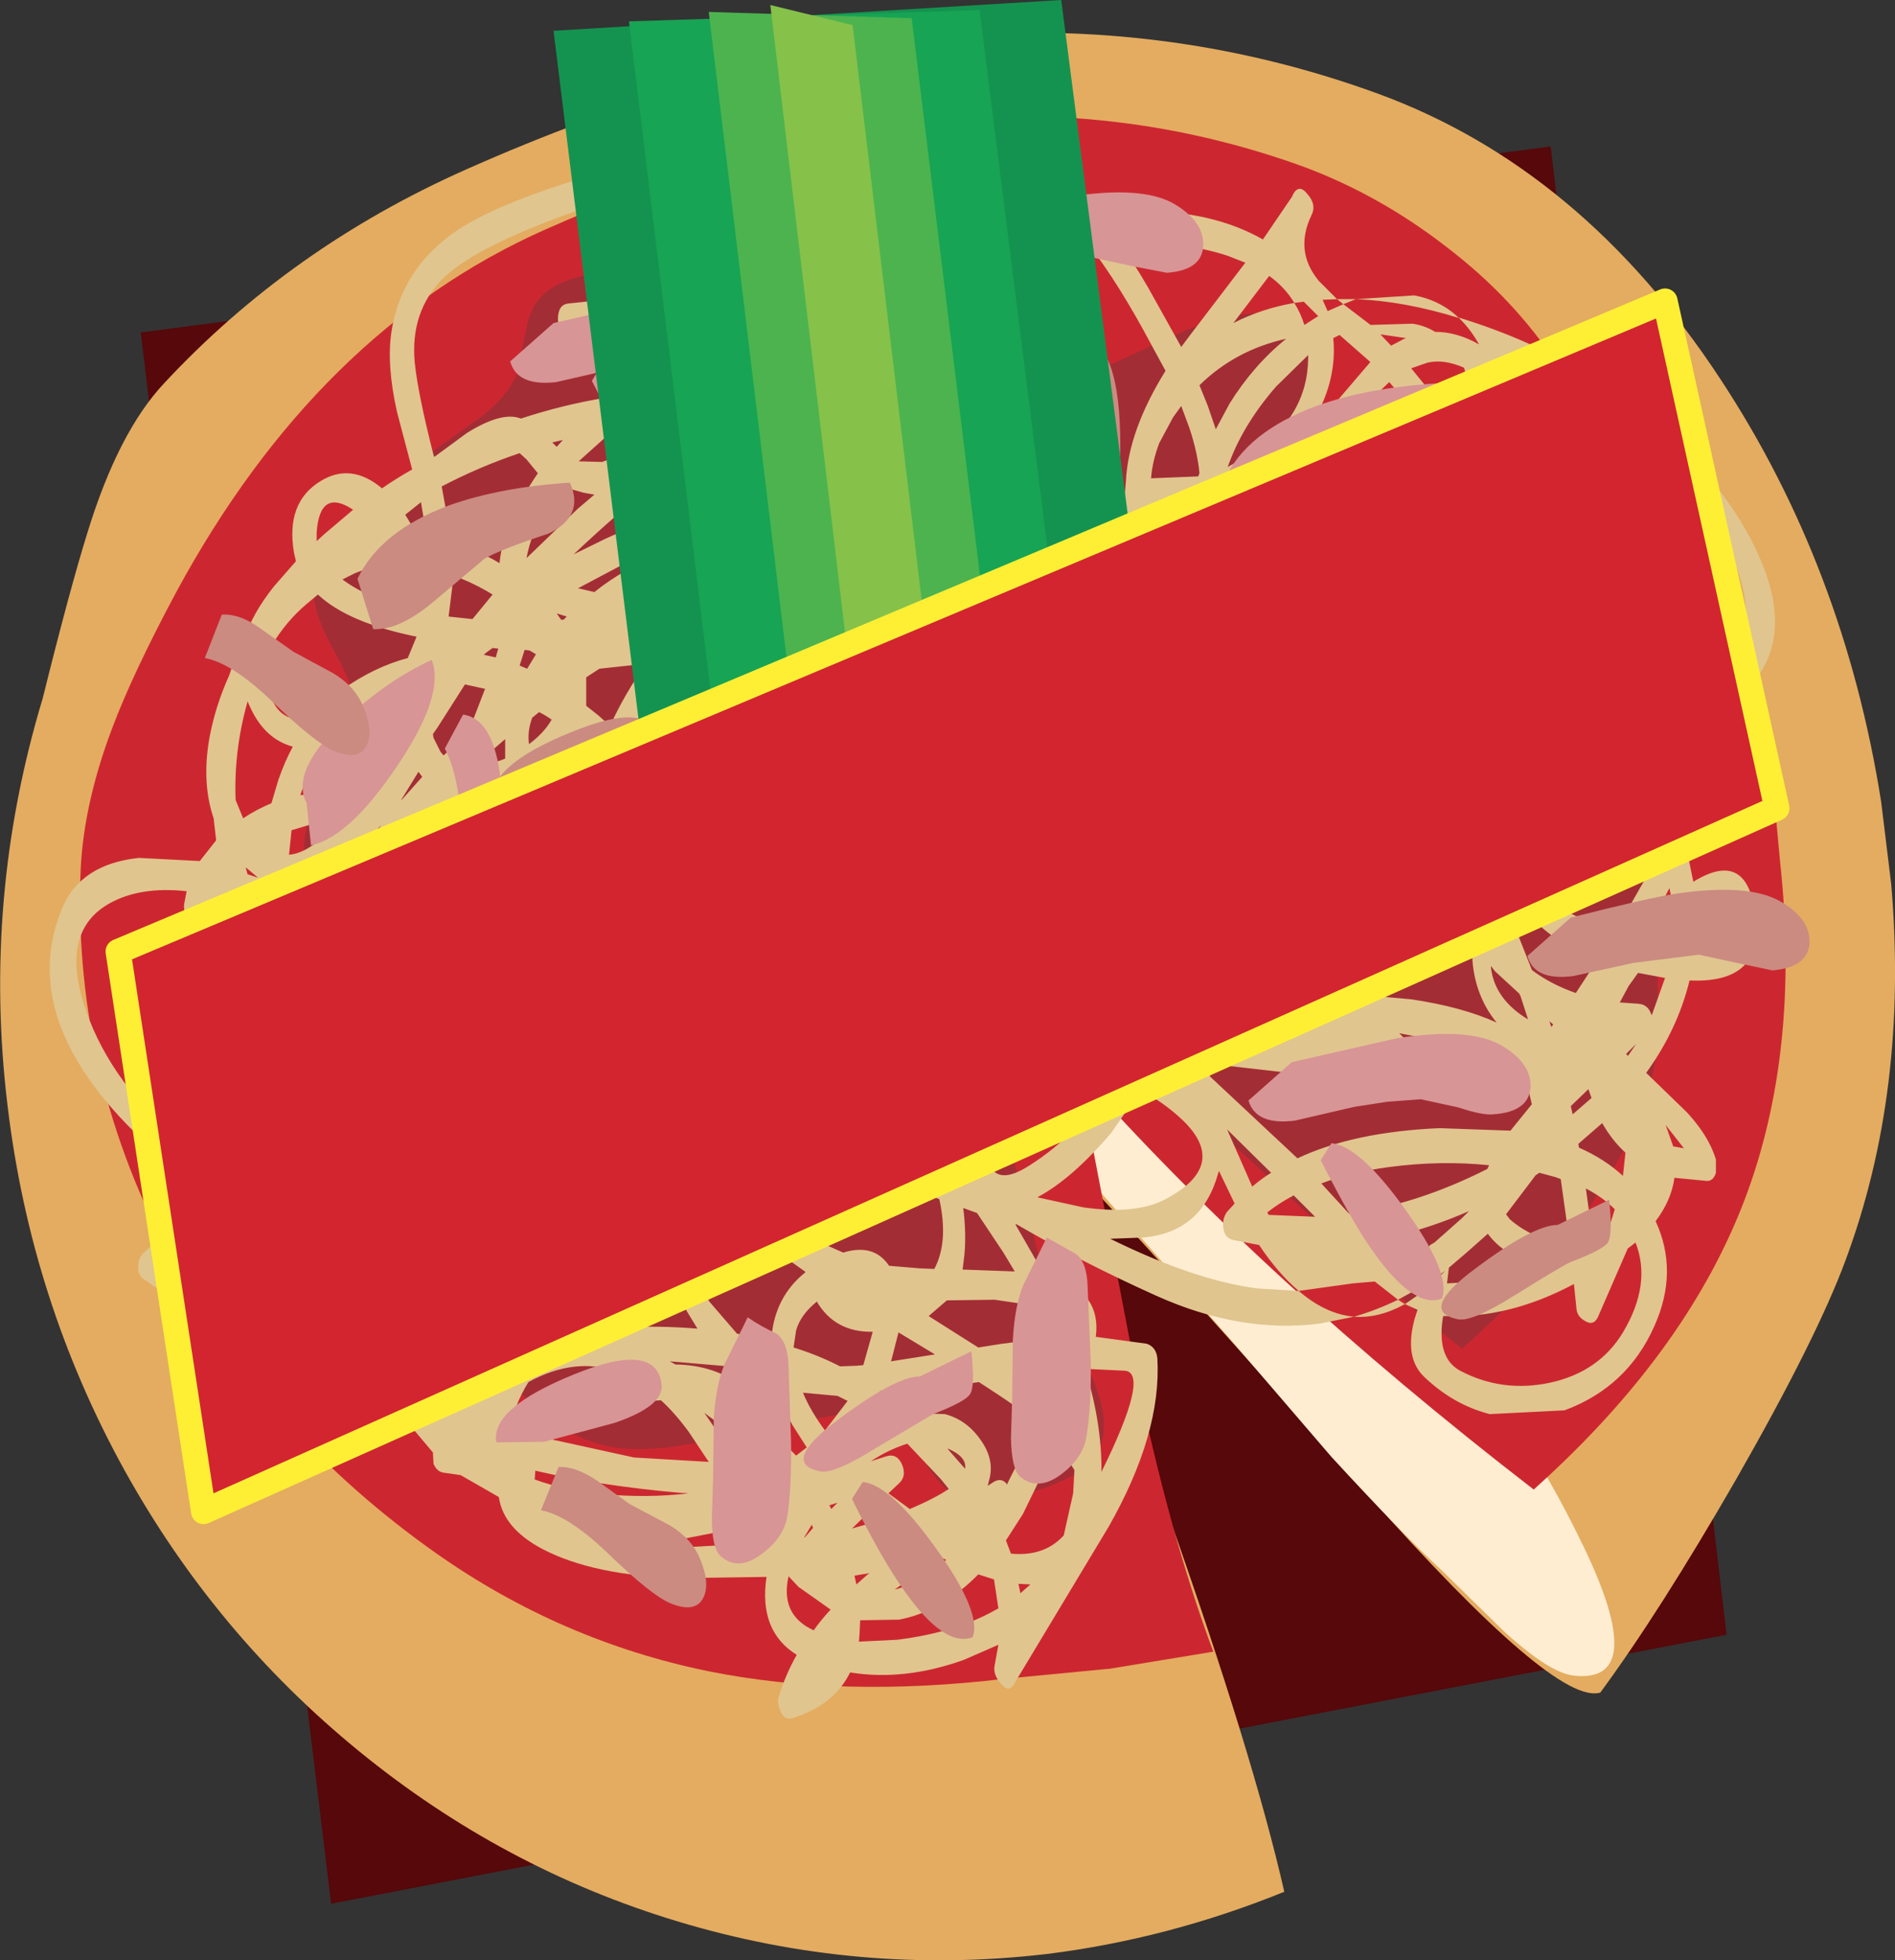 <?xml version="1.0" encoding="UTF-8" standalone="no"?>
<svg xmlns:xlink="http://www.w3.org/1999/xlink" height="155.95px" width="150.8px" xmlns="http://www.w3.org/2000/svg">
  <rect width="100%" height="100%" fill="#333333" stroke="none"/>
  <g transform="matrix(1.0, 0.0, 0.0, 1.0, 0.05, 0.0)">
    <path d="M11.15 26.45 L123.35 11.65 137.35 130.05 26.3 151.45 11.15 26.45" fill="#56080a" fill-rule="evenodd" stroke="none"/>
    <path d="M149.65 63.8 L150.45 70.35 Q151.85 86.75 146.8 100.3 144.5 106.5 138.1 117.7 132.05 128.2 127.3 134.65 123.75 135.75 108.7 118.8 86.85 94.15 83.35 90.85 85.8 100.3 93.0 120.7 99.7 139.7 102.15 150.5 92.9 154.25 83.25 155.45 68.25 157.2 53.85 152.85 39.95 148.65 28.5 139.3 17.05 129.95 9.85 116.95 2.4 103.45 0.55 87.95 -1.45 71.45 3.35 55.55 5.5 46.9 6.9 42.4 9.35 34.4 13.0 30.5 23.05 19.7 37.0 13.5 56.25 4.95 72.95 3.1 92.05 1.05 109.6 7.45 125.85 13.4 136.85 30.15 146.7 45.1 149.65 63.8" fill="#e4ac60" fill-rule="evenodd" stroke="none"/>
    <path d="M89.85 97.45 Q76.7 83.25 83.7 80.35 86.35 79.25 92.05 82.65 95.85 84.9 99.45 88.05 103.75 91.8 108.15 97.25 L117.9 109.85 Q122.15 115.15 125.95 123.0 131.25 134.0 125.15 133.3 123.2 133.05 119.6 129.75 L114.7 124.95 Q111.6 122.1 105.9 115.9 L97.95 106.65 89.85 97.45" fill="#feedd1" fill-rule="evenodd" stroke="none"/>
    <path d="M123.9 29.05 L131.2 39.4 Q135.6 45.7 137.9 50.2 139.5 53.25 140.3 57.5 140.8 60.05 141.3 65.25 L141.6 68.5 Q143.25 83.65 138.8 95.4 134.4 107.0 123.2 117.4 L122.0 118.5 Q100.5 101.9 85.75 85.25 L90.25 108.7 Q93.0 122.05 96.5 131.4 L88.3 132.75 79.95 133.55 Q66.95 135.1 56.3 132.95 44.6 130.55 34.7 123.6 21.15 114.05 13.65 100.2 5.85 85.8 6.35 69.7 6.5 64.25 8.85 58.0 10.5 53.6 13.95 47.15 25.2 26.35 43.25 18.3 59.25 11.2 73.15 9.65 89.0 7.95 103.65 13.25 109.7 15.5 115.0 19.6 120.45 23.75 123.9 29.05" fill="#cc2730" fill-rule="evenodd" stroke="none"/>
    <path d="M83.8 30.35 Q85.55 30.2 88.55 28.9 L93.9 26.45 Q100.7 23.6 104.2 26.05 106.4 27.6 105.6 29.35 104.25 32.35 104.25 32.9 L109.95 32.2 115.2 32.4 Q116.7 33.8 115.25 37.4 L112.65 42.25 111.05 45.55 Q110.8 46.75 112.55 48.35 114.6 50.3 119.95 50.9 L128.1 51.7 Q128.25 54.2 124.85 57.05 120.85 60.4 120.25 61.8 118.9 65.15 122.1 66.3 123.9 67.0 128.2 67.95 131.2 69.3 131.7 71.5 132.0 72.9 131.8 76.4 132.0 82.1 131.7 84.15 131.25 87.6 129.05 91.7 125.05 99.25 117.35 106.35 L116.3 107.3 Q111.65 103.7 102.7 95.35 94.0 87.15 89.15 83.5 86.25 81.3 83.9 80.45 80.25 79.2 78.7 81.45 77.55 83.05 78.55 86.7 L80.45 91.95 Q81.15 93.8 82.05 97.6 82.9 101.4 83.6 103.25 84.25 104.9 86.75 109.35 88.65 113.5 87.15 115.75 86.0 117.55 82.05 118.7 78.2 119.85 76.25 119.1 74.8 118.55 73.15 115.65 71.5 112.85 70.35 112.5 68.85 112.0 64.55 112.95 L58.65 114.25 53.5 115.1 Q50.3 115.5 48.3 115.05 45.55 114.45 43.2 112.55 40.8 110.65 39.8 108.15 39.5 107.45 39.05 104.15 38.7 101.35 37.8 100.4 36.75 99.3 34.05 98.8 L29.85 97.95 Q26.75 96.7 25.4 93.7 24.65 92.05 23.75 87.3 23.1 84.05 23.4 82.6 23.65 81.4 25.35 78.7 27.1 75.85 26.6 73.95 L24.55 69.3 Q23.45 66.6 25.4 63.65 28.0 59.75 28.25 58.15 28.7 55.6 26.6 51.9 24.6 48.3 24.95 46.55 25.15 45.7 27.1 44.0 L29.75 41.6 31.5 39.1 33.25 36.7 37.55 33.65 Q40.2 31.85 41.1 29.7 L41.85 26.05 Q42.25 23.95 43.8 22.95 45.3 21.95 48.25 21.65 L52.85 20.95 Q53.95 20.6 56.7 19.1 59.05 17.85 60.7 17.5 64.95 16.7 69.65 18.45 74.05 20.05 77.25 23.3 78.15 24.2 79.9 28.2 80.95 30.6 83.8 30.35" fill="#a32d35" fill-rule="evenodd" stroke="none"/>
    <path d="M123.75 49.15 L123.55 49.4 123.0 50.1 123.0 50.15 124.5 51.6 125.85 52.6 Q126.5 52.35 126.95 53.0 L127.1 53.35 Q129.9 54.75 133.15 54.55 L134.5 53.9 Q133.4 50.3 130.05 49.05 127.6 48.1 124.05 48.55 L123.75 49.15 M134.45 36.3 Q138.15 40.2 139.95 44.3 142.4 49.8 140.05 53.5 138.8 55.5 136.75 56.4 136.95 59.9 135.65 63.85 L134.2 67.7 134.7 70.15 Q139.3 67.3 139.7 73.55 140.0 78.25 134.4 78.0 133.45 81.9 130.95 85.35 L134.2 88.5 Q135.95 90.4 136.5 92.25 L136.5 93.3 Q136.3 93.95 135.8 93.95 L133.2 93.7 Q132.95 95.5 131.7 97.15 133.55 101.15 131.6 105.5 129.45 110.35 124.45 112.2 L118.5 112.5 Q115.6 111.75 113.3 109.55 111.7 108.05 112.5 105.0 L112.75 104.2 111.75 103.75 113.05 102.85 113.2 102.3 111.2 103.4 109.35 101.95 107.6 102.1 103.3 102.7 Q101.65 101.3 100.15 99.05 L98.1 98.65 Q97.4 98.5 97.3 97.7 97.2 96.95 97.6 96.4 L98.2 95.75 96.95 93.15 96.7 93.95 Q95.3 98.05 90.95 98.45 L88.3 98.55 Q95.0 101.85 100.0 102.5 L103.3 102.7 Q105.45 104.55 107.7 104.75 L104.95 105.3 Q98.7 106.1 92.0 103.1 86.0 100.4 80.85 97.4 L80.75 97.4 83.05 101.4 Q87.65 102.5 87.15 106.35 L91.2 106.9 Q91.95 107.15 92.05 108.05 92.4 114.05 88.15 121.5 L80.75 133.8 Q80.3 134.75 79.65 134.0 78.95 133.25 79.1 132.5 L79.4 130.85 76.65 132.05 Q71.9 133.75 67.6 133.05 66.3 135.7 62.95 136.7 62.35 136.85 62.05 136.1 61.75 135.4 61.95 134.9 62.45 133.25 63.35 131.65 60.3 129.75 60.95 125.45 L54.05 125.55 Q47.2 125.35 43.15 123.25 40.0 121.6 39.65 119.1 L36.6 117.35 35.2 117.15 Q34.7 117.05 34.45 116.45 L34.4 115.55 32.8 113.65 Q29.6 112.15 27.1 110.2 23.15 107.15 20.8 103.25 L15.2 103.3 13.05 102.9 11.3 101.7 Q10.9 101.35 10.95 100.75 10.95 100.15 11.3 99.75 L16.4 95.0 Q13.65 92.95 11.25 90.65 1.2 81.1 4.9 72.25 6.35 68.75 11.0 68.25 L15.85 68.5 17.15 66.85 16.95 65.1 Q16.0 62.3 16.6 58.8 17.05 56.25 18.2 53.7 18.55 52.6 19.05 51.55 L19.4 50.85 Q20.0 48.85 21.75 46.65 L23.5 44.65 23.35 44.0 Q22.65 39.95 25.5 38.25 27.9 36.8 30.35 38.85 31.5 38.05 32.75 37.35 L31.55 32.8 Q30.7 29.05 31.1 26.4 31.85 21.45 36.15 18.45 38.95 16.5 45.2 14.5 52.2 12.3 57.3 11.35 64.2 10.05 69.75 10.6 72.0 10.85 73.95 11.8 74.85 10.6 76.1 10.3 81.3 9.1 87.4 17.05 L90.7 16.8 Q96.4 16.75 100.45 19.05 L102.8 15.6 102.8 15.55 Q103.3 14.55 104.0 15.45 104.75 16.3 104.3 17.15 102.95 20.0 104.9 22.35 L106.35 23.8 105.2 23.85 105.6 24.75 106.85 24.2 108.95 25.8 109.0 25.85 112.35 25.75 Q113.35 25.9 114.15 26.4 115.9 26.4 117.65 27.4 116.95 26.15 116.05 25.3 L116.15 25.3 Q127.05 28.65 134.45 36.3 M127.15 43.1 Q128.6 41.3 127.0 39.1 125.8 37.45 123.6 35.45 L119.1 31.0 118.8 30.75 Q119.3 32.95 119.45 35.85 L119.9 43.25 Q120.1 44.85 120.7 46.25 L122.15 46.05 124.0 45.3 Q126.25 44.2 127.15 43.1 M129.65 41.65 Q129.75 44.05 127.75 45.9 L128.0 45.9 Q134.15 46.75 136.05 52.65 L136.25 53.35 Q136.55 53.35 136.7 53.65 138.85 52.35 138.9 49.25 138.95 45.3 136.0 41.3 132.45 36.55 126.95 33.15 124.0 31.3 121.05 29.95 L125.6 33.9 Q129.5 37.95 129.65 41.65 M102.95 24.1 Q103.45 24.9 103.75 25.85 L104.85 25.15 103.7 24.0 102.95 24.1 Q102.2 22.85 100.95 21.95 L98.1 25.7 Q100.35 24.55 102.95 24.1 M114.8 50.85 Q114.25 53.2 115.0 54.9 L113.15 56.4 113.15 56.45 115.6 55.9 116.65 56.55 117.6 55.7 115.6 55.9 115.05 55.05 115.0 54.9 120.05 50.0 119.75 49.4 Q117.6 49.95 114.8 50.85 M112.45 55.2 L112.4 54.6 Q112.3 53.2 112.65 51.55 L110.3 52.35 Q111.55 53.7 112.45 55.2 M112.25 29.3 L113.35 30.65 Q117.45 35.8 117.45 39.75 117.45 42.05 116.55 45.1 L115.95 47.15 116.0 47.15 117.5 47.0 118.7 46.7 118.35 45.25 Q117.95 43.1 117.75 38.6 117.55 33.1 117.0 31.0 L116.45 29.25 Q114.85 28.55 113.55 28.85 L112.25 29.3 M111.7 26.95 L111.85 26.9 109.8 26.6 110.65 27.5 111.7 26.95 M91.2 47.7 L90.65 47.95 Q84.7 50.7 80.45 50.2 79.9 50.55 79.45 51.0 L80.15 52.5 Q81.15 54.85 81.6 57.25 L83.15 57.25 90.25 56.3 Q91.15 55.7 92.15 55.2 94.45 54.05 96.75 53.7 92.95 51.1 91.2 47.7 M97.65 37.15 L99.45 36.15 Q104.0 33.25 104.05 28.5 L104.05 28.25 101.5 30.75 Q98.8 33.85 97.65 37.15 M98.7 49.4 Q96.1 48.1 93.45 47.65 95.65 51.1 99.65 53.4 L101.4 52.75 102.6 52.35 Q100.95 50.55 98.7 49.4 M96.3 44.85 L98.3 45.3 99.45 45.55 107.65 47.1 113.9 47.35 115.1 43.4 Q116.05 39.85 115.05 37.5 113.5 33.75 110.5 30.4 L109.35 31.5 Q108.65 32.3 106.5 35.7 103.85 39.8 100.3 42.2 L96.3 44.85 M94.85 41.65 L94.9 40.45 Q92.95 40.75 91.05 40.45 91.1 42.25 91.75 44.15 L92.35 44.2 93.9 43.35 95.15 42.65 Q94.85 42.25 94.85 41.65 M97.35 39.7 L97.05 41.45 100.9 38.45 Q103.65 35.9 106.35 31.9 L109.0 28.8 106.55 26.65 106.05 26.9 Q106.4 30.5 104.15 34.0 101.9 37.5 98.25 39.3 L97.35 39.7 M86.1 38.45 Q84.3 38.65 82.5 39.45 81.1 41.65 77.65 43.55 L77.2 43.8 76.5 44.6 Q76.65 45.35 76.95 45.9 L79.7 45.0 Q82.6 44.0 84.3 42.85 88.75 38.2 86.1 38.45 M81.55 35.25 L81.25 35.05 80.6 37.3 80.45 37.8 81.85 37.05 Q82.5 35.95 81.55 35.25 M96.7 34.15 L97.8 32.1 Q99.7 29.05 102.3 26.95 98.25 27.85 95.4 30.65 L96.05 32.25 96.7 34.15 M93.3 33.2 L92.2 35.25 Q91.65 36.7 91.55 38.05 L95.3 37.9 95.4 37.65 Q95.25 36.0 94.6 34.05 L93.95 32.3 93.3 33.2 M99.05 20.9 L97.65 20.35 Q93.85 19.1 89.1 19.4 90.2 20.95 91.3 22.85 L93.95 27.6 94.7 26.6 99.05 20.9 M86.7 19.6 L86.3 19.65 80.75 20.65 Q81.5 23.05 81.75 25.9 82.1 29.35 81.7 32.6 83.3 33.45 83.45 35.9 L83.45 36.45 87.75 36.2 Q88.3 36.3 88.5 36.95 89.55 41.0 86.9 43.9 L89.85 43.95 Q89.25 41.1 89.55 38.25 89.75 34.25 92.7 29.5 L91.45 27.2 Q89.05 22.7 86.7 19.6 M84.85 17.4 Q83.35 15.75 81.9 14.7 78.15 11.95 76.15 13.3 77.3 14.3 78.3 15.65 L79.85 18.3 84.85 17.4 M107.85 23.8 L112.5 23.5 Q114.6 23.9 116.05 25.3 111.7 23.95 107.85 23.8 L106.85 24.2 106.35 23.8 107.85 23.8 M119.7 55.8 L117.8 55.7 117.4 56.75 119.1 56.55 119.4 56.5 119.7 55.8 120.95 56.0 123.15 55.0 123.9 54.2 Q122.6 53.3 121.65 52.2 120.5 53.95 119.7 55.8 M60.05 75.95 L59.75 75.9 59.75 76.15 60.05 75.95 M60.45 71.15 L60.15 72.7 61.05 72.0 60.45 71.15 M53.4 63.8 L53.6 64.15 53.95 64.15 53.4 63.8 M57.5 67.25 L56.35 66.05 54.75 66.2 Q56.35 69.4 57.05 72.5 L57.95 73.05 57.95 72.9 58.9 69.0 57.5 67.25 M60.2 65.35 L58.9 65.65 59.7 66.55 60.2 65.35 M48.85 73.8 Q44.95 72.75 41.65 72.5 42.6 74.65 43.0 77.2 43.3 79.2 43.1 81.0 L43.35 80.9 Q49.3 79.35 52.35 83.65 L52.85 83.5 53.1 82.45 Q53.9 79.8 55.65 77.4 L55.65 76.45 Q52.3 74.75 48.85 73.8 M49.3 66.25 L48.95 66.25 Q49.15 67.85 50.0 69.1 L53.15 70.45 54.9 71.35 Q54.15 68.75 52.7 66.3 L49.3 66.25 M49.25 62.05 L48.95 63.4 48.9 64.0 48.95 64.0 51.25 64.2 49.75 62.3 49.65 62.25 49.25 62.05 M47.6 60.05 L45.9 58.65 Q45.0 60.6 43.4 61.8 44.7 63.05 46.9 63.65 47.0 61.9 47.6 60.05 M42.85 56.65 L42.3 57.1 Q41.9 58.2 42.05 59.2 43.25 58.3 43.85 57.25 43.35 56.9 42.85 56.65 M42.6 52.05 L42.1 51.75 41.7 51.7 41.3 52.95 41.9 53.2 42.6 52.05 M46.65 53.85 L46.6 53.9 46.6 56.15 47.55 56.9 48.5 57.75 Q49.6 55.3 51.35 52.8 L47.65 53.2 46.65 53.85 M55.4 51.3 L55.05 51.3 54.85 51.6 Q53.05 53.85 51.7 56.2 L50.35 58.85 54.0 55.45 58.7 51.0 55.4 51.3 M79.1 71.6 L78.3 70.8 Q76.85 71.5 75.5 72.3 L79.1 71.6 M69.5 70.15 L69.3 70.25 68.55 73.25 69.45 73.15 Q70.65 72.2 71.95 71.35 70.55 71.1 69.5 70.15 M64.35 72.85 L64.75 73.5 66.65 73.4 67.25 71.2 67.1 71.25 64.35 72.85 M67.9 67.7 L67.8 67.45 Q66.95 65.1 67.3 62.55 L65.65 63.4 62.75 64.6 Q61.85 66.55 61.25 68.45 L62.9 70.75 Q65.2 69.25 67.85 68.2 L67.9 67.7 M69.15 53.5 L69.8 56.2 Q71.35 53.7 73.45 51.8 L73.75 49.3 71.75 49.65 69.15 53.5 M68.2 59.2 L68.25 59.2 68.25 59.15 67.8 55.6 66.15 58.2 64.25 61.55 Q66.45 60.55 68.2 59.2 M63.65 50.55 L61.8 50.75 Q60.2 53.0 57.55 55.45 L52.05 60.5 Q54.6 61.6 57.0 63.75 L60.3 63.0 61.35 62.7 62.35 60.6 Q64.2 56.95 67.05 52.9 L65.8 50.35 63.65 50.55 M68.25 51.2 L69.1 50.0 67.75 50.15 68.25 51.2 M79.6 57.0 L79.4 56.25 Q78.8 54.15 78.0 52.4 76.65 53.95 76.0 55.75 76.75 56.35 78.3 56.7 L79.6 57.0 M80.0 59.25 L78.8 59.05 75.45 58.05 Q75.2 59.95 75.6 62.1 76.15 64.8 77.7 67.1 L78.0 67.25 79.0 65.7 Q80.4 62.8 80.0 59.25 M73.7 56.75 L73.55 56.55 73.15 57.2 70.25 60.5 70.15 64.25 69.85 67.2 70.0 67.35 70.75 67.1 Q73.15 66.35 75.2 66.5 L74.9 65.95 Q72.75 61.4 73.7 56.75 M39.4 88.1 L40.0 88.3 Q40.85 88.6 40.75 89.85 40.7 91.1 39.8 90.75 L36.8 89.55 36.25 89.75 34.65 90.2 34.55 90.3 Q32.3 93.6 31.45 97.45 L31.15 99.25 34.05 100.65 44.7 99.95 52.4 94.2 Q53.0 92.0 52.6 89.35 52.35 87.75 51.7 86.6 48.85 85.8 46.35 86.05 L40.85 86.65 39.4 88.1 M29.45 90.1 Q25.7 89.3 23.7 86.65 L23.0 85.45 Q22.3 87.15 22.25 88.6 22.15 93.9 29.4 98.3 30.05 94.15 32.05 90.45 L29.45 90.1 M24.65 82.45 L24.2 83.1 24.75 84.5 Q27.0 88.15 32.5 87.95 L33.3 87.9 31.75 87.1 Q26.1 86.3 24.65 82.45 M24.5 75.9 L25.0 74.4 23.6 73.65 24.5 75.9 M28.5 76.95 L27.25 78.7 Q28.8 79.55 30.95 79.65 L28.5 76.95 M18.2 97.0 L17.75 96.55 13.75 100.55 16.85 100.9 19.5 100.85 19.2 100.1 18.2 97.0 M19.65 94.35 L19.7 94.95 Q22.6 96.85 25.55 98.3 L24.65 97.6 Q21.6 95.15 20.8 91.85 L19.65 94.35 M19.85 75.4 Q17.05 78.25 15.8 81.65 14.0 86.1 15.55 90.05 16.3 91.9 17.55 93.45 L17.7 93.55 17.8 93.4 Q17.85 90.4 19.2 87.65 19.5 87.05 20.1 87.25 L20.65 87.6 Q21.0 84.95 22.4 82.2 22.45 81.1 22.85 79.9 21.1 77.75 19.85 75.4 M14.85 72.95 Q14.55 72.5 14.6 71.95 L14.8 70.9 Q11.15 70.5 8.7 71.85 4.8 74.0 6.6 79.8 8.35 85.5 13.85 90.5 11.5 84.25 15.2 77.9 16.75 75.25 18.85 73.2 L18.7 72.9 15.7 73.45 Q15.2 73.5 14.85 72.95 M39.4 72.4 Q34.9 72.4 31.55 73.95 30.8 74.3 30.15 74.75 L29.8 75.2 Q32.25 77.4 33.55 80.15 33.8 80.7 33.7 81.3 33.6 82.05 32.95 82.1 29.45 82.4 26.85 80.9 L27.6 81.55 Q29.55 83.15 32.0 84.6 L32.8 84.65 36.5 84.6 Q38.55 82.7 41.15 81.65 41.85 78.65 40.55 75.0 L39.4 72.4 M39.6 69.15 L40.15 69.9 40.55 69.9 Q44.7 70.0 48.75 71.2 44.4 69.65 39.7 69.15 L39.6 69.15 M34.1 69.0 L32.85 70.95 Q35.1 70.2 37.7 70.0 L36.65 68.95 34.1 69.0 M32.5 66.4 L32.0 67.0 32.35 66.95 33.0 66.9 33.1 66.65 32.5 66.4 M36.2 65.9 L37.15 66.65 Q42.35 66.65 47.55 68.25 L47.0 66.0 Q42.65 65.3 41.05 62.9 L38.65 63.35 37.25 63.4 36.6 64.6 36.0 65.75 36.2 65.9 M25.95 72.35 L26.95 70.6 Q25.75 71.05 24.7 71.65 L25.95 72.35 M27.75 73.4 L27.8 73.35 29.15 72.5 29.9 71.5 31.45 69.3 30.15 69.55 27.75 73.4 M21.65 73.75 L21.4 73.95 22.25 75.45 21.65 73.75 M20.4 69.8 L20.45 69.8 20.1 69.5 19.5 69.0 19.65 69.55 20.4 69.8 M21.55 63.9 L22.1 62.05 Q22.6 60.6 23.25 59.4 21.05 58.8 19.9 56.35 L19.65 55.8 19.6 56.0 Q18.55 59.8 18.7 63.65 L19.3 65.1 Q20.35 64.4 21.55 63.9 M30.3 65.65 L30.35 65.6 28.1 67.85 28.85 67.65 30.3 65.65 M25.45 66.75 L27.1 65.2 25.15 65.45 23.15 66.05 22.95 68.0 Q24.15 67.9 25.45 66.75 M40.15 58.8 L38.7 60.05 38.3 61.0 39.9 60.45 40.15 60.35 40.15 58.8 M33.55 61.8 L33.25 61.4 31.9 63.6 31.9 63.65 33.55 61.8 M32.15 57.85 L32.3 56.2 Q29.5 59.75 25.7 59.75 24.5 61.35 23.85 63.25 L28.95 62.95 30.55 60.6 32.15 57.85 M38.55 54.8 L36.95 54.45 34.75 57.9 34.4 58.4 34.45 58.7 35.0 59.8 35.25 60.1 37.2 58.3 38.55 54.8 M38.5 52.1 L39.4 52.3 39.6 51.6 39.15 51.55 38.6 51.95 38.45 52.1 38.5 52.1 M35.65 49.05 L37.55 49.25 39.15 47.3 Q37.7 46.4 36.05 45.8 L35.65 49.05 M33.2 42.6 L33.9 42.65 33.45 39.95 32.2 40.95 33.2 42.6 M28.2 45.6 L27.2 46.1 Q29.45 47.75 33.05 48.6 32.75 46.55 32.1 45.0 30.0 44.85 28.2 45.6 M25.25 47.3 L24.35 48.05 Q22.75 49.4 21.6 51.3 L21.6 51.35 Q21.1 52.95 21.35 54.7 21.8 57.5 24.65 57.3 25.75 55.85 27.2 54.85 29.75 53.05 32.4 52.35 L33.1 50.65 Q27.65 49.55 25.25 47.3 M25.75 42.5 L28.05 40.55 Q25.4 38.8 25.15 42.35 L25.15 43.05 25.75 42.5 M71.35 37.95 L71.25 37.2 70.85 37.45 71.35 37.95 M67.8 47.3 L66.2 47.8 66.75 47.7 71.3 47.05 72.15 45.95 67.8 47.3 M62.6 43.35 L61.9 44.0 61.7 44.5 62.25 44.75 62.6 43.35 M64.1 45.85 L64.9 45.6 69.4 44.2 Q67.1 43.2 64.65 42.75 L64.1 45.85 M62.55 39.95 L62.8 39.95 63.0 39.8 Q62.9 37.4 61.95 35.4 62.6 37.65 62.55 39.95 M68.9 38.6 L66.2 40.45 Q69.55 41.25 72.4 43.1 L72.45 43.05 Q71.5 41.1 69.8 39.45 L68.9 38.6 M66.65 36.95 Q65.35 36.15 63.9 35.5 L64.6 38.6 Q65.3 38.0 66.15 37.35 L66.65 36.95 M62.85 32.2 L62.5 32.35 Q65.55 33.4 68.35 35.4 L69.55 33.85 Q70.7 32.15 67.3 31.9 L62.85 32.2 M79.15 34.5 L78.1 34.6 77.9 34.65 76.75 38.75 76.4 41.0 76.4 41.1 Q76.45 41.0 76.6 41.0 L76.9 40.5 Q78.15 38.45 78.8 36.0 L79.15 34.5 M75.75 35.7 L75.9 35.2 Q74.65 35.6 73.4 36.15 73.6 38.7 74.05 40.7 L74.4 42.15 74.65 42.05 Q74.75 39.35 75.75 35.7 M45.95 46.8 L47.25 47.1 47.9 46.6 Q52.95 42.95 58.0 43.5 L59.55 42.4 Q54.6 42.55 50.0 44.65 L45.95 46.8 M44.8 49.3 L45.05 49.05 44.25 48.8 44.6 49.3 44.8 49.3 M47.25 39.35 L46.4 39.2 44.45 38.65 Q43.45 40.05 42.75 41.6 42.1 43.05 41.85 44.4 L45.9 40.5 47.25 39.35 M46.0 36.7 L47.85 36.75 Q49.3 36.35 49.55 34.4 L49.6 33.95 48.9 34.1 46.0 36.7 M41.85 36.55 L41.3 36.05 Q38.05 37.15 35.1 38.7 L35.9 43.1 37.55 43.7 Q38.7 44.2 39.7 44.8 L39.75 44.4 Q40.1 41.7 42.45 38.1 L42.75 37.65 41.85 36.55 M44.25 35.55 L44.75 35.0 43.9 35.2 44.25 35.55 M59.25 34.05 L58.95 34.0 Q55.55 35.75 52.1 38.45 49.15 40.75 45.6 44.1 L48.15 42.85 Q54.2 40.05 60.4 39.9 L60.8 39.9 Q61.05 36.75 59.25 34.05 M58.5 31.5 L58.65 31.45 58.2 31.35 58.5 31.5 M51.4 33.75 L51.15 36.2 Q53.0 34.8 54.95 33.6 L51.4 33.75 M49.7 22.75 L49.8 23.6 66.75 20.9 59.65 21.3 49.7 22.75 M71.4 22.7 L68.2 23.35 52.4 25.8 55.05 27.1 56.6 28.1 Q58.95 28.35 60.9 30.35 L59.65 30.95 60.2 31.7 62.45 32.35 61.1 30.6 60.9 30.35 Q68.35 27.15 71.15 31.65 L71.25 26.35 71.4 22.7 M78.65 21.1 L77.25 21.4 77.05 21.45 Q79.85 24.15 79.2 29.15 L78.55 32.2 79.55 32.15 Q80.3 26.3 78.65 21.2 L78.65 21.1 M73.95 22.15 L73.4 22.3 73.1 27.85 73.2 33.8 Q74.9 33.0 76.5 32.6 77.35 28.6 77.05 26.6 76.6 23.5 73.95 22.15 M74.8 15.2 L74.45 16.1 73.75 19.5 73.7 19.55 73.9 19.55 77.65 18.75 Q76.45 16.55 74.8 15.2 M71.85 17.45 Q72.2 15.4 72.75 13.95 70.7 13.0 68.1 13.0 61.4 12.95 54.35 14.45 47.35 15.9 41.15 18.6 36.9 20.45 35.1 22.25 32.6 24.85 32.95 28.8 33.2 31.3 34.45 36.2 L34.5 36.35 34.65 36.25 37.1 34.45 Q39.9 32.7 41.4 33.3 44.75 32.2 48.1 31.65 L49.3 30.7 49.35 31.25 49.4 31.45 51.15 31.25 51.35 32.4 Q52.95 31.5 54.4 31.15 L56.55 31.2 56.8 31.25 56.45 30.95 54.4 31.15 51.15 31.25 50.85 29.65 49.3 30.7 48.6 27.15 45.2 26.65 Q44.4 26.6 44.35 25.4 44.35 24.25 45.15 24.15 L47.95 23.85 47.65 21.75 Q47.55 20.45 48.45 20.4 L57.1 19.05 67.75 18.4 71.7 18.9 71.85 17.45 M133.1 91.2 L133.95 91.35 132.5 89.5 133.1 91.2 M126.7 98.55 L128.05 97.5 128.45 96.2 Q127.5 95.25 126.15 94.55 L126.7 98.55 M126.35 86.65 L124.95 88.0 125.1 88.65 126.6 87.35 126.35 86.65 M129.3 91.7 Q128.25 90.75 127.45 89.35 L125.55 91.0 125.6 91.3 Q127.65 92.2 129.1 93.55 L129.3 91.7 M129.35 83.85 L129.5 84.0 130.15 83.05 129.35 83.85 M123.4 81.7 L123.55 81.5 123.25 81.25 123.4 81.7 M130.3 77.4 L129.55 78.45 128.85 79.75 130.3 79.85 Q131.1 79.9 131.35 80.7 L131.4 80.75 132.45 77.8 130.3 77.4 M131.9 75.4 L132.95 75.55 133.05 74.1 131.9 75.4 M135.65 71.95 L134.9 72.5 134.8 75.6 135.85 75.4 Q137.75 74.9 137.6 72.9 137.4 70.85 135.65 71.95 M132.0 72.2 L132.95 71.4 132.8 70.65 132.0 72.2 M121.95 68.2 L121.5 68.85 Q122.3 71.2 124.7 72.55 L128.35 74.35 132.05 67.85 Q130.7 64.25 127.9 61.7 124.35 64.85 121.95 68.2 M124.5 57.0 L125.3 57.35 129.05 56.5 126.2 55.5 124.5 57.0 M135.0 56.9 L134.35 57.0 133.95 57.0 133.1 57.55 129.6 60.2 130.55 61.2 Q132.2 63.05 133.25 65.2 135.15 60.6 135.0 56.9 M119.8 96.6 L120.1 97.0 Q121.4 98.15 123.45 98.8 L124.9 99.15 124.15 93.8 123.75 93.65 122.45 93.3 122.15 93.5 119.8 96.6 M110.45 92.85 Q107.45 93.25 105.1 94.15 L107.3 96.55 Q112.65 95.85 118.3 93.0 L118.45 92.7 Q114.55 92.3 110.45 92.85 M110.95 98.35 L109.3 98.7 111.45 100.55 113.65 99.2 113.75 99.05 114.1 98.85 116.3 96.9 116.85 96.35 Q114.0 97.6 110.95 98.35 M102.65 76.05 Q102.95 77.05 103.9 77.35 L103.8 77.25 102.65 76.05 M111.65 82.55 L112.85 82.5 111.3 82.2 111.65 82.55 M117.6 78.75 Q117.1 77.3 117.1 75.7 L115.65 74.55 113.7 73.2 112.5 75.7 Q111.0 78.15 108.9 79.2 L112.25 79.5 Q116.3 80.1 119.05 81.35 118.1 80.2 117.6 78.75 M120.8 79.0 L118.9 77.25 118.6 76.85 118.6 77.0 Q118.9 79.5 121.55 81.1 L120.95 79.25 120.85 79.05 120.8 79.0 M100.8 96.45 L100.9 96.65 104.6 96.8 102.9 95.1 Q101.75 95.7 100.8 96.45 M99.6 94.4 Q100.3 93.8 101.1 93.3 L97.6 89.85 99.6 94.4 M90.7 86.75 L88.4 90.1 Q85.25 93.8 82.5 95.25 L86.15 96.05 Q90.35 96.65 92.7 95.4 97.8 92.7 94.05 89.1 92.45 87.6 90.7 86.75 M88.45 85.9 L86.35 85.6 Q83.5 85.4 80.5 86.7 79.75 87.0 78.7 87.6 78.25 89.45 78.4 91.2 78.6 94.85 81.9 92.7 85.85 90.2 88.45 85.9 M86.4 78.65 L87.1 79.05 86.45 77.95 85.75 76.1 85.6 75.95 82.5 74.2 82.25 76.65 80.3 75.95 80.4 73.75 74.05 74.9 71.25 75.2 70.2 75.45 Q68.8 75.8 67.5 76.5 L67.8 75.7 67.5 75.7 66.3 75.8 66.9 76.8 67.5 76.5 67.2 77.25 67.7 78.05 67.75 78.15 71.05 75.35 74.05 74.9 Q77.0 74.9 80.3 75.95 L79.95 77.65 79.75 78.4 79.1 78.2 Q74.15 77.0 69.7 78.35 L68.3 78.9 Q72.1 84.55 73.75 87.7 75.35 86.7 77.3 85.65 L79.75 78.4 81.65 79.0 79.7 84.5 Q83.1 83.1 86.6 83.1 L89.8 83.45 89.85 83.35 Q85.6 80.4 81.65 79.0 L82.05 77.5 82.25 76.65 Q84.25 77.45 86.4 78.65 M95.95 84.6 L96.0 84.8 96.25 85.65 103.2 92.15 Q107.65 90.05 114.5 89.75 L120.15 89.95 121.85 87.85 121.5 86.35 119.75 87.2 Q116.1 88.65 111.75 85.4 L104.3 85.55 95.95 84.6 M93.15 80.85 L93.05 81.15 93.35 81.25 93.3 80.9 93.15 80.85 M91.15 80.3 L91.25 80.05 89.1 78.85 89.85 79.45 91.15 80.3 M100.4 74.05 Q93.2 67.95 89.35 72.2 88.25 73.4 87.85 74.5 L92.65 76.15 92.8 76.2 92.8 75.7 92.9 75.4 Q93.2 74.4 94.0 74.8 94.75 75.25 94.7 76.15 L94.7 76.75 101.0 78.2 Q100.1 76.7 100.4 74.05 M98.6 68.3 L98.05 68.2 96.35 68.9 Q97.25 69.2 98.15 69.7 99.4 70.4 100.9 71.6 101.15 70.4 101.55 69.3 100.25 68.7 98.6 68.3 M84.85 68.4 L84.9 70.2 93.1 67.55 Q88.95 67.35 84.85 68.4 M85.6 72.5 L85.85 73.0 86.15 72.35 85.6 72.5 M82.7 70.75 L82.5 69.1 80.95 69.65 81.75 71.0 82.7 70.75 M86.7 59.4 L81.9 59.45 Q82.05 61.95 81.7 64.55 81.55 65.8 81.05 66.85 L81.95 66.55 82.9 66.3 Q83.2 64.95 83.9 63.55 85.05 61.2 86.7 59.4 M120.35 70.75 L119.75 71.85 121.85 77.15 121.9 77.2 122.1 77.35 Q123.5 78.35 125.35 79.0 L127.05 76.4 Q125.45 75.7 124.0 74.8 121.5 73.2 120.35 70.75 M115.75 67.9 L115.0 66.75 114.4 70.95 116.5 72.5 Q116.0 70.75 115.8 68.7 L115.75 67.9 M121.45 63.55 L121.25 64.75 124.1 61.4 125.6 59.95 125.2 59.75 122.6 60.0 Q121.85 61.6 121.45 63.55 M105.3 65.7 L110.15 68.3 112.85 69.95 Q113.5 67.25 113.3 64.5 L111.15 62.0 110.5 61.35 106.7 63.75 105.3 65.7 M104.1 68.15 L104.55 68.5 Q108.05 71.45 107.3 75.7 L106.9 77.2 Q110.4 76.15 112.1 72.15 L107.2 69.25 104.25 67.75 104.1 68.15 M103.3 70.3 L102.6 72.8 102.55 73.05 105.4 75.85 Q106.3 73.85 105.05 72.05 L103.3 70.3 M102.4 67.0 L102.45 66.85 101.7 66.45 101.5 66.55 102.4 67.0 M108.3 56.65 L111.25 57.2 Q110.0 54.95 108.1 53.15 L106.1 53.9 106.75 55.7 108.3 56.65 M107.95 59.25 L106.7 58.4 Q106.1 60.75 103.9 62.4 L103.2 62.9 103.9 62.5 105.65 61.5 107.95 59.25 M102.6 56.85 L101.4 56.35 100.65 56.2 99.85 56.1 91.0 58.7 89.45 60.0 Q86.6 62.75 85.5 65.65 L93.55 64.85 98.1 65.45 98.9 65.05 98.3 64.75 Q97.75 64.5 97.7 63.6 97.65 62.65 98.25 62.45 101.05 61.5 102.15 60.85 104.5 59.55 104.85 57.85 L104.9 57.75 102.6 56.85 M104.65 51.6 L105.7 51.2 Q104.8 50.55 103.8 50.0 103.05 49.55 102.3 49.2 L104.65 51.6 M109.2 49.85 L107.3 49.7 108.1 50.3 109.2 49.85 M116.45 60.05 L114.45 59.85 115.0 63.4 115.75 64.5 Q115.9 62.3 116.45 60.05 M120.3 60.1 L119.75 60.1 118.25 60.1 Q117.35 63.7 117.6 67.55 L118.5 69.3 119.45 67.5 Q119.25 65.7 119.5 63.65 119.75 61.75 120.3 60.1 M57.65 75.7 L57.7 75.7 57.65 75.65 57.65 75.7 M57.95 96.15 L57.8 96.0 54.75 98.5 Q55.05 101.35 56.4 103.55 L58.6 106.1 61.35 106.65 61.35 106.3 Q61.65 103.15 64.0 101.25 L64.05 101.2 64.0 101.15 Q60.35 98.6 57.95 96.15 M60.5 90.75 L60.7 91.1 60.85 92.05 61.65 92.75 Q63.2 93.85 65.35 93.7 L66.35 93.55 67.55 92.25 Q63.9 90.35 61.55 87.5 L60.8 88.55 Q60.5 89.65 60.5 90.75 M56.25 90.6 L57.95 88.75 58.3 87.25 58.5 86.75 Q56.8 87.65 55.85 89.9 L56.15 90.45 56.25 90.6 M42.55 83.45 L42.4 83.95 45.7 83.4 47.1 83.25 42.55 83.45 M59.85 78.8 Q60.05 80.7 60.65 82.35 L62.05 80.35 59.85 78.8 M57.7 78.25 L57.5 78.5 56.9 81.5 Q56.15 84.05 54.75 85.65 L54.9 86.95 Q56.25 84.85 58.5 84.05 L59.2 83.85 Q57.95 81.15 57.7 78.25 M65.6 76.45 L66.25 75.8 65.8 75.85 65.6 76.45 64.65 77.35 65.0 77.85 64.9 78.1 64.4 77.65 63.35 78.75 63.8 79.1 64.8 78.25 64.9 78.1 64.95 78.15 65.1 78.0 65.0 77.85 65.6 76.45 M129.45 99.35 L129.45 99.4 127.1 104.8 Q126.75 105.5 126.1 105.1 125.45 104.75 125.4 104.1 L125.2 102.15 Q120.05 104.9 115.0 104.7 L114.8 104.7 114.75 104.95 Q114.3 108.15 116.25 109.1 119.55 110.8 123.3 110.0 127.2 109.15 129.1 106.0 131.4 102.15 130.1 98.85 L129.45 99.35 M21.55 100.7 L21.65 100.7 24.15 100.9 20.75 99.05 21.3 100.25 21.55 100.7 M29.2 104.3 L26.2 103.65 23.15 103.35 Q25.35 106.4 28.6 108.5 L28.95 108.2 29.9 107.8 Q29.4 106.05 29.2 104.3 M37.35 106.95 L39.0 106.7 42.0 106.3 40.05 105.55 37.35 106.95 M36.95 111.05 L36.3 109.75 33.2 110.15 34.05 111.45 36.1 112.25 36.95 111.05 M31.75 107.0 L33.35 106.25 Q32.4 105.55 31.25 105.05 L31.75 107.0 M31.0 102.45 L32.4 103.1 34.65 103.35 30.95 101.6 31.0 102.45 M31.0 102.75 L31.0 102.9 31.95 103.05 31.0 102.75 M37.1 104.4 L36.9 104.3 32.8 103.3 34.05 104.1 35.45 105.2 37.1 104.4 M64.4 129.55 L64.7 129.7 Q65.3 128.85 66.05 128.05 L63.5 126.25 62.7 125.4 Q62.05 128.3 64.4 129.55 M67.95 125.35 L68.1 126.05 69.0 125.25 69.15 125.15 67.95 125.35 M71.15 126.45 Q72.05 126.25 73.0 125.7 L75.25 124.1 74.8 123.9 71.15 126.45 M79.4 127.95 L79.05 125.65 77.8 125.25 Q74.9 128.2 71.5 128.85 L68.4 128.9 68.35 130.0 68.3 130.6 71.35 130.45 Q76.15 129.85 79.4 127.95 M60.55 122.75 L59.6 121.4 53.9 122.5 49.8 122.8 55.25 123.05 60.55 122.75 M58.3 115.75 Q59.0 115.3 58.95 114.6 L56.0 112.4 58.3 115.75 M42.55 117.0 L42.5 117.7 Q44.85 118.55 47.7 118.85 51.5 119.2 54.75 118.8 L53.95 118.75 Q47.7 118.2 42.55 117.0 M43.95 114.55 L44.25 114.6 50.4 115.95 56.35 116.3 54.75 113.9 Q53.65 112.4 52.55 111.4 50.0 111.5 47.65 112.35 45.2 113.25 44.05 114.4 L43.95 114.55 M49.15 109.15 Q45.75 107.9 42.0 109.95 40.75 112.0 40.6 113.7 L41.35 113.9 Q43.7 110.6 49.15 109.15 M54.45 104.05 Q53.4 102.0 53.0 99.55 L51.0 100.55 48.9 102.3 47.45 103.15 45.7 105.05 47.45 105.7 49.2 105.6 Q52.5 105.45 55.45 105.7 L54.45 104.05 M80.0 122.55 L80.4 123.6 Q83.05 123.85 84.6 122.15 L85.35 118.8 85.45 116.95 84.1 114.8 81.35 120.45 80.0 122.55 M75.4 115.25 L75.35 115.25 76.75 116.85 Q76.9 115.9 75.4 115.25 M69.25 120.15 L67.75 121.6 70.2 120.9 69.25 120.15 M65.95 119.75 L66.1 120.05 66.6 119.55 65.95 119.75 M63.95 122.3 L64.0 122.3 64.65 121.55 64.55 121.3 63.95 122.3 M62.0 121.6 L62.45 120.7 61.6 120.95 62.0 121.6 M61.35 116.9 L60.9 116.45 60.7 116.9 60.5 117.3 61.35 116.9 M64.15 115.15 L63.0 113.35 Q62.15 111.8 61.75 110.3 59.95 109.7 58.5 108.75 L53.25 108.3 53.7 108.55 Q56.9 108.6 59.05 110.35 60.55 111.65 61.05 113.35 L61.1 113.55 63.3 115.8 64.15 115.15 M69.25 116.25 L70.5 115.85 Q71.35 115.6 71.75 116.55 72.1 117.45 71.5 118.0 L70.65 118.8 72.35 120.05 Q74.35 119.2 75.45 118.45 L74.8 117.65 72.15 114.85 Q70.6 115.35 69.25 116.25 M69.1 112.5 L67.9 114.45 70.05 113.15 69.1 112.5 M66.6 111.05 L63.85 110.8 Q64.45 112.25 65.6 113.8 L67.4 111.45 66.6 111.05 M63.3 105.85 L63.1 107.2 Q65.05 107.8 66.8 108.7 L68.15 108.65 68.65 108.6 69.4 105.95 Q66.4 106.0 64.95 103.55 63.65 104.6 63.3 105.85 M77.85 109.95 L72.45 110.75 70.5 110.95 70.0 110.65 69.85 111.0 70.5 110.95 72.35 112.4 75.15 112.5 Q76.85 112.95 77.95 114.5 79.15 116.15 78.65 117.8 L78.55 118.2 79.1 117.85 Q79.7 117.55 80.1 118.1 L80.15 117.95 82.5 113.25 82.45 113.2 Q81.35 112.2 77.85 109.95 M80.95 109.4 L83.3 111.35 84.2 109.0 80.95 109.4 M74.35 107.75 L71.45 106.0 70.9 108.15 70.85 108.3 74.35 107.75 M75.3 103.45 L73.85 104.7 77.8 107.2 79.7 106.9 83.3 106.45 82.15 103.85 79.1 103.4 75.3 103.45 M77.7 96.5 L76.6 96.1 Q76.85 98.0 76.7 99.8 L76.55 101.0 80.7 101.15 79.8 99.65 77.7 96.5 M72.9 92.1 L72.25 91.65 72.05 91.75 72.9 92.1 M76.05 90.8 L76.35 88.95 75.2 89.65 75.15 89.7 76.05 90.8 M70.5 93.65 Q69.1 95.15 67.55 95.75 66.1 97.6 65.7 99.05 L67.05 99.65 Q69.5 98.9 70.7 100.7 L73.1 100.9 74.3 100.95 Q75.45 98.8 74.7 95.4 L70.5 93.65 M63.95 98.1 Q64.15 97.1 64.65 96.15 L61.7 95.25 61.15 94.95 Q61.95 96.85 63.8 98.0 L63.95 98.1 M69.5 90.6 L70.0 90.25 70.0 89.95 68.7 89.05 Q65.55 86.9 63.1 86.35 64.95 88.35 67.8 89.8 L69.5 90.6 M63.8 84.1 L64.35 84.3 Q66.5 85.05 69.45 87.1 L69.1 86.3 66.55 83.95 64.8 82.45 63.8 84.1 M114.95 101.1 L113.9 101.85 114.15 101.9 114.95 101.1 M81.95 126.05 L81.0 126.0 81.15 126.75 81.95 126.05 M85.05 112.4 L84.9 112.85 85.2 113.15 85.05 112.4 M86.4 108.9 L86.35 109.05 Q87.65 113.35 87.6 117.1 91.45 109.3 89.5 109.05 L86.4 108.9 M85.3 106.15 L85.3 106.0 Q85.5 105.05 84.65 104.7 L85.3 106.15 M107.7 104.75 Q109.45 104.25 111.2 103.4 L111.75 103.75 Q109.65 104.9 107.7 104.75 M115.25 100.85 L115.1 102.1 118.65 101.9 122.25 100.8 Q119.45 99.7 118.35 98.15 L116.6 99.7 115.25 100.85" fill="#e0c58f" fill-rule="evenodd" stroke="none"/>
    <path d="M40.45 90.4 Q43.85 87.25 47.35 85.65 48.45 88.4 44.6 94.1 40.8 99.75 37.75 100.4 L37.35 97.05 Q36.05 94.45 40.45 90.4" fill="#d89595" fill-rule="evenodd" stroke="none"/>
    <path d="M24.35 63.9 Q23.0 61.3 27.4 57.25 30.8 54.1 34.3 52.5 35.4 55.25 31.55 60.95 27.75 66.6 24.7 67.25 L24.35 63.9" fill="#d89595" fill-rule="evenodd" stroke="none"/>
    <path d="M82.8 66.15 L77.2 67.6 73.4 67.7 Q72.9 65.0 79.55 62.3 86.15 59.6 86.55 63.1 86.75 64.8 82.8 66.15" fill="#d89595" fill-rule="evenodd" stroke="none"/>
    <path d="M22.1 105.15 Q21.6 102.45 28.25 99.75 34.85 97.05 35.25 100.55 35.45 102.25 31.5 103.65 L25.9 105.1 22.1 105.15" fill="#d89595" fill-rule="evenodd" stroke="none"/>
    <path d="M43.05 63.55 L39.25 63.65 Q38.75 60.95 45.4 58.25 51.95 55.55 52.4 59.05 52.6 60.75 48.65 62.1 L43.05 63.55" fill="#cb8b81" fill-rule="evenodd" stroke="none"/>
    <path d="M43.25 114.7 L39.45 114.75 Q38.95 112.05 45.6 109.35 52.2 106.65 52.6 110.15 52.8 111.85 48.85 113.2 L43.25 114.7" fill="#d89595" fill-rule="evenodd" stroke="none"/>
    <path d="M100.65 76.25 Q102.4 72.45 107.95 70.4 112.0 68.95 117.55 68.6 118.75 71.25 115.8 72.7 112.0 73.9 110.7 74.65 L106.55 78.15 Q103.95 80.4 101.85 80.3 L100.65 76.25" fill="#d89595" fill-rule="evenodd" stroke="none"/>
    <path d="M84.1 87.4 Q81.45 89.6 79.4 89.5 L78.15 85.5 Q79.95 81.7 85.5 79.65 89.55 78.2 95.05 77.85 96.25 80.5 93.35 81.9 89.55 83.15 88.25 83.9 88.0 84.05 84.1 87.4" fill="#cb8b81" fill-rule="evenodd" stroke="none"/>
    <path d="M43.6 42.45 Q39.8 43.7 38.5 44.45 L34.35 47.95 Q31.7 50.15 29.65 50.05 L28.4 46.05 Q30.2 42.25 35.7 40.2 39.8 38.75 45.3 38.4 46.5 41.05 43.6 42.45" fill="#cb8b81" fill-rule="evenodd" stroke="none"/>
    <path d="M97.4 38.15 Q99.15 34.35 104.7 32.3 108.75 30.85 114.3 30.5 115.5 33.15 112.55 34.55 108.75 35.8 107.45 36.55 L103.3 40.05 Q100.7 42.25 98.65 42.15 L97.4 38.15" fill="#d89595" fill-rule="evenodd" stroke="none"/>
    <path d="M80.4 48.7 Q80.35 50.65 77.5 50.9 L74.65 50.35 Q72.6 49.7 71.65 49.65 L66.4 50.3 61.65 51.35 Q58.55 51.75 58.0 49.75 L61.4 46.7 69.75 44.8 Q75.55 43.95 78.05 45.4 80.45 46.75 80.4 48.7" fill="#d89595" fill-rule="evenodd" stroke="none"/>
    <path d="M81.7 21.1 L76.95 22.2 Q73.85 22.6 73.3 20.6 L76.7 17.55 85.05 15.65 Q90.8 14.75 93.35 16.2 95.75 17.6 95.7 19.5 95.65 21.5 92.8 21.7 L89.95 21.15 86.95 20.5 84.3 20.7 81.7 21.1" fill="#d89595" fill-rule="evenodd" stroke="none"/>
    <path d="M60.65 24.4 Q63.05 25.75 63.0 27.7 62.9 29.7 60.05 29.9 L57.25 29.35 54.25 28.65 49.0 29.3 44.2 30.4 Q41.1 30.75 40.55 28.75 L44.0 25.7 52.35 23.8 Q58.1 22.95 60.65 24.4" fill="#d89595" fill-rule="evenodd" stroke="none"/>
    <path d="M133.3 71.1 Q139.05 70.25 141.6 71.7 144.0 73.05 143.95 75.0 143.85 76.95 141.0 77.2 L138.15 76.6 135.15 75.95 129.95 76.6 125.15 77.65 Q122.05 78.05 121.5 76.05 L124.95 73.0 Q131.05 71.45 133.3 71.1" fill="#cb8b81" fill-rule="evenodd" stroke="none"/>
    <path d="M107.75 88.05 L103.0 89.15 Q99.9 89.55 99.3 87.55 L102.75 84.5 111.1 82.6 Q116.85 81.7 119.4 83.15 121.8 84.55 121.75 86.45 121.65 88.45 118.8 88.65 117.95 88.75 116.0 88.1 L113.0 87.45 110.35 87.65 107.75 88.05" fill="#d89595" fill-rule="evenodd" stroke="none"/>
    <path d="M117.05 60.0 Q119.4 61.4 119.35 63.3 119.3 65.3 116.45 65.5 L113.6 64.95 Q111.55 64.3 110.6 64.3 L105.35 64.9 100.6 66.0 Q97.5 66.4 96.95 64.4 L100.4 61.35 108.75 59.45 Q114.5 58.55 117.05 60.0" fill="#cb8b81" fill-rule="evenodd" stroke="none"/>
    <path d="M82.75 60.9 Q81.85 61.0 79.9 60.35 L76.9 59.65 71.65 60.3 66.9 61.4 Q63.8 61.8 63.25 59.8 L66.65 56.7 75.0 54.8 Q80.75 53.95 83.3 55.4 85.7 56.75 85.65 58.7 85.6 60.7 82.75 60.9" fill="#d89595" fill-rule="evenodd" stroke="none"/>
    <path d="M37.4 83.25 L45.7 81.35 Q51.5 80.45 54.0 81.9 56.4 83.3 56.35 85.2 56.3 87.2 53.45 87.4 L50.6 86.85 47.6 86.2 45.0 86.4 42.35 86.8 37.6 87.9 Q34.5 88.3 33.95 86.3 L37.4 83.25" fill="#d89595" fill-rule="evenodd" stroke="none"/>
    <path d="M71.3 91.5 L75.35 89.5 Q75.7 92.25 75.3 92.9 74.9 93.45 72.35 94.45 71.95 94.6 67.8 97.2 64.45 99.3 63.3 99.05 60.1 98.4 64.8 94.9 69.4 91.5 71.3 91.5" fill="#cb8b81" fill-rule="evenodd" stroke="none"/>
    <path d="M52.5 93.45 L56.6 91.45 Q56.95 94.2 56.55 94.85 56.15 95.45 53.6 96.45 L49.0 99.15 Q45.65 101.25 44.55 101.0 41.35 100.35 46.05 96.85 50.6 93.45 52.5 93.45" fill="#d89595" fill-rule="evenodd" stroke="none"/>
    <path d="M73.15 109.5 L77.25 107.5 Q77.55 110.3 77.15 110.9 76.8 111.5 74.2 112.5 L69.65 115.2 Q66.3 117.3 65.2 117.05 62.0 116.4 66.7 112.9 71.25 109.5 73.15 109.5" fill="#d89595" fill-rule="evenodd" stroke="none"/>
    <path d="M87.55 70.6 L91.6 68.6 Q91.95 71.35 91.55 72.0 91.2 72.55 88.6 73.55 L84.05 76.25 Q80.7 78.35 79.55 78.1 76.35 77.45 81.1 74.0 85.65 70.6 87.55 70.6" fill="#d89595" fill-rule="evenodd" stroke="none"/>
    <path d="M123.9 97.45 L128.0 95.45 Q128.3 98.2 127.9 98.85 127.55 99.4 124.95 100.4 124.5 100.55 120.4 103.1 117.05 105.2 115.95 104.95 112.75 104.3 117.45 100.85 122.0 97.45 123.9 97.45" fill="#cb8b81" fill-rule="evenodd" stroke="none"/>
    <path d="M130.9 60.15 L134.95 58.15 Q135.3 60.9 134.9 61.55 134.55 62.1 131.95 63.1 L127.4 65.8 Q124.05 67.9 122.9 67.65 119.7 67.0 124.4 63.55 129.0 60.15 130.9 60.15" fill="#d89595" fill-rule="evenodd" stroke="none"/>
    <path d="M69.15 60.6 L73.2 58.6 Q73.55 61.35 73.15 62.0 72.8 62.55 70.2 63.55 69.85 63.7 65.65 66.3 62.3 68.35 61.15 68.15 57.95 67.5 62.65 64.0 67.2 60.6 69.15 60.6" fill="#d89595" fill-rule="evenodd" stroke="none"/>
    <path d="M49.3 72.55 L53.35 70.55 Q53.7 73.35 53.3 73.95 52.95 74.55 50.35 75.55 L45.8 78.25 Q42.45 80.35 41.3 80.1 38.1 79.45 42.8 75.95 47.4 72.55 49.3 72.55" fill="#d89595" fill-rule="evenodd" stroke="none"/>
    <path d="M92.55 44.15 L93.4 42.8 Q95.6 42.95 99.25 48.05 102.9 53.2 102.15 55.15 98.6 56.45 92.55 44.15" fill="#cb8b81" fill-rule="evenodd" stroke="none"/>
    <path d="M67.75 119.25 L68.6 117.9 Q70.8 118.1 74.45 123.2 78.1 128.3 77.35 130.25 73.8 131.6 67.75 119.25" fill="#cb8b81" fill-rule="evenodd" stroke="none"/>
    <path d="M111.6 40.4 L112.45 39.0 Q114.65 39.2 118.3 44.3 121.95 49.4 121.2 51.35 118.9 52.25 115.5 47.3 113.9 45.0 111.6 40.4" fill="#d89595" fill-rule="evenodd" stroke="none"/>
    <path d="M105.05 92.3 L105.9 90.95 Q108.15 91.15 111.8 96.25 115.45 101.35 114.7 103.3 112.4 104.2 109.0 99.25 107.5 97.1 105.05 92.3" fill="#d89595" fill-rule="evenodd" stroke="none"/>
    <path d="M47.05 30.3 L47.9 28.9 Q50.15 29.1 53.8 34.2 57.45 39.3 56.7 41.25 54.4 42.15 51.0 37.2 49.6 35.25 47.05 30.3" fill="#d89595" fill-rule="evenodd" stroke="none"/>
    <path d="M18.15 74.75 L19.0 73.35 Q21.2 73.55 24.85 78.65 28.5 83.75 27.75 85.7 25.45 86.6 22.05 81.65 20.45 79.35 18.15 74.75" fill="#d89595" fill-rule="evenodd" stroke="none"/>
    <path d="M35.35 59.55 L36.8 56.85 Q40.05 57.3 39.95 65.75 39.85 74.15 37.05 76.0 36.8 74.65 36.75 67.6 36.7 62.15 35.35 59.55" fill="#d89595" fill-rule="evenodd" stroke="none"/>
    <path d="M54.2 56.3 L55.65 53.6 Q58.9 54.05 58.8 62.55 58.75 70.9 55.95 72.8 55.7 71.35 55.6 64.35 55.55 58.9 54.2 56.3" fill="#d89595" fill-rule="evenodd" stroke="none"/>
    <path d="M84.45 29.4 L85.9 26.7 Q89.15 27.15 89.1 35.65 89.0 44.05 86.2 45.9 85.95 44.45 85.85 37.45 85.8 32.0 84.45 29.4" fill="#cb8b81" fill-rule="evenodd" stroke="none"/>
    <path d="M62.9 114.7 Q62.95 118.45 62.6 120.65 62.3 122.35 60.6 123.6 58.7 125.05 57.3 123.8 56.6 123.2 56.6 120.75 L56.7 117.5 56.75 112.95 Q56.9 110.25 57.6 108.55 L59.45 104.8 Q60.45 105.5 61.75 106.1 62.65 106.75 62.7 108.7 L62.9 114.7" fill="#d89595" fill-rule="evenodd" stroke="none"/>
    <path d="M80.4 114.4 L80.5 111.15 80.55 106.6 Q80.7 103.85 81.4 102.2 L83.25 98.45 85.55 99.75 Q86.45 100.4 86.5 102.35 L86.75 108.35 Q86.8 112.05 86.4 114.3 86.15 115.95 84.45 117.25 82.55 118.7 81.1 117.45 80.45 116.85 80.4 114.4" fill="#d89595" fill-rule="evenodd" stroke="none"/>
    <path d="M75.1 29.5 L76.95 25.75 Q77.95 26.45 79.25 27.05 80.15 27.7 80.2 29.65 L80.4 35.65 Q80.45 39.4 80.1 41.6 79.8 43.3 78.1 44.55 76.2 46.0 74.8 44.75 74.1 44.15 74.1 41.7 L74.2 38.45 74.25 33.9 Q74.4 31.15 75.1 29.5" fill="#d89595" fill-rule="evenodd" stroke="none"/>
    <path d="M64.1 24.2 L65.9 20.45 68.25 21.75 Q69.1 22.4 69.2 24.35 L69.4 30.35 Q69.45 34.05 69.05 36.3 68.8 37.95 67.1 39.25 65.2 40.7 63.8 39.45 63.1 38.85 63.05 36.4 L63.15 33.15 63.2 28.6 Q63.4 25.9 64.1 24.2" fill="#cb8b81" fill-rule="evenodd" stroke="none"/>
    <path d="M57.55 71.85 Q58.95 71.75 60.55 72.9 L63.25 74.8 66.4 76.5 Q68.15 77.55 68.8 79.15 69.65 81.15 69.05 82.3 68.45 83.5 66.5 82.7 64.95 82.0 61.45 78.65 58.35 75.7 56.2 75.3 L57.55 71.85" fill="#d89595" fill-rule="evenodd" stroke="none"/>
    <path d="M50.05 119.65 L53.25 121.35 Q55.0 122.4 55.65 124.0 56.5 126.0 55.9 127.15 55.25 128.35 53.3 127.55 51.75 126.9 48.25 123.5 45.15 120.55 43.0 120.15 L44.4 116.7 Q45.75 116.65 47.4 117.75 L50.05 119.65" fill="#cb8b81" fill-rule="evenodd" stroke="none"/>
    <path d="M16.95 86.0 Q18.3 85.95 19.95 87.05 L22.6 88.95 25.8 90.65 Q27.55 91.7 28.2 93.3 29.05 95.3 28.45 96.45 27.8 97.7 25.9 96.85 24.35 96.15 20.85 92.8 17.75 89.85 15.6 89.5 L16.95 86.0" fill="#d89595" fill-rule="evenodd" stroke="none"/>
    <path d="M20.6 49.95 L23.3 51.85 26.45 53.55 Q28.2 54.6 28.85 56.2 29.7 58.2 29.1 59.35 28.5 60.55 26.55 59.75 24.95 59.05 21.5 55.7 18.4 52.75 16.25 52.35 L17.6 48.9 Q19.0 48.8 20.6 49.95" fill="#cb8b81" fill-rule="evenodd" stroke="none"/>
    <path d="M92.9 65.7 L52.6 72.1 44.0 2.45 84.4 0.0 92.9 65.7" fill="#149350" fill-rule="evenodd" stroke="none"/>
    <path d="M77.9 0.8 L86.2 66.5 58.5 71.4 50.0 1.7 77.9 0.8" fill="#17a454" fill-rule="evenodd" stroke="none"/>
    <path d="M72.5 1.45 L80.55 67.15 64.75 70.65 56.35 0.95 72.5 1.45" fill="#4cb34f" fill-rule="evenodd" stroke="none"/>
    <path d="M67.8 2.0 L75.7 67.75 69.55 70.1 61.25 0.4 67.8 2.0" fill="#86c14a" fill-rule="evenodd" stroke="none"/>
    <path d="M141.35 64.3 L16.15 120.25 9.35 75.7 132.45 23.95 141.35 64.3" fill="#d22530" fill-rule="evenodd" stroke="none"/>
    <path d="M141.35 64.3 L16.15 120.25 9.35 75.7 132.45 23.95 141.35 64.3 Z" fill="none" stroke="#feef35" stroke-linecap="round" stroke-linejoin="round" stroke-width="2.0"/>
  </g>
</svg>
